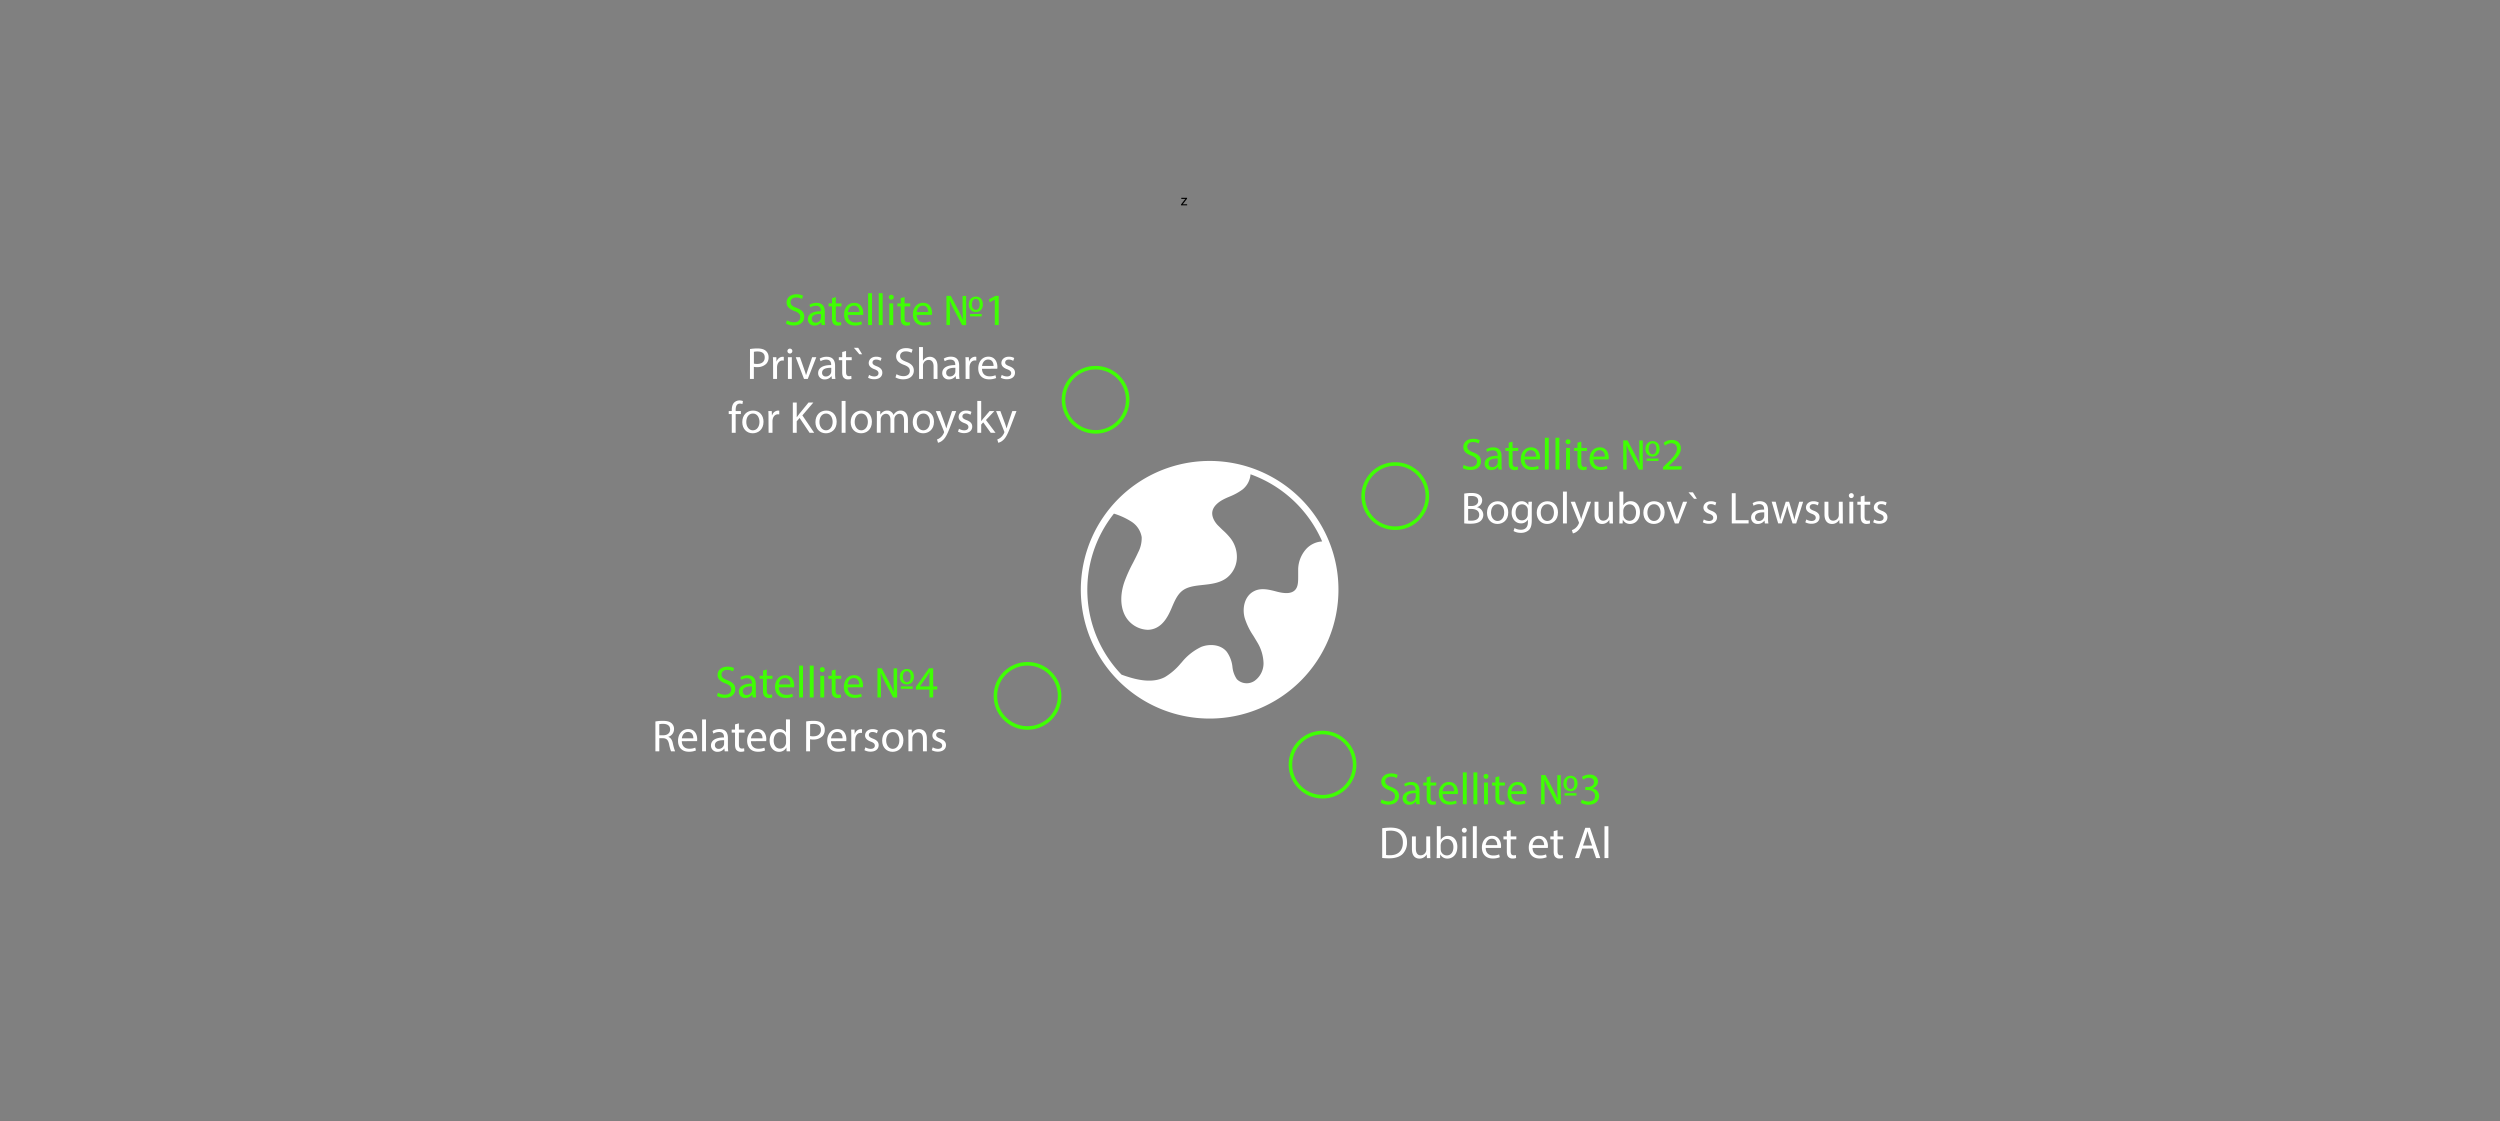 <?xml version="1.0" encoding="UTF-8"?> <svg xmlns="http://www.w3.org/2000/svg" id="Слой_1" data-name="Слой 1" viewBox="0 0 1920 861"><rect x="0" y="0" width="1920" height="861" fill="#808080" stroke="none"/> <defs> <style>.cls-1{fill:none;stroke:#3fff03;stroke-miterlimit:10;stroke-width:2.74px;}.cls-2{fill:#3fff03;}.cls-3{fill:#fff;}</style> </defs> <title>new</title> <circle class="cls-1" cx="789.13" cy="534.44" r="24.66"></circle> <circle class="cls-1" cx="841.4" cy="307.03" r="24.66"></circle> <circle class="cls-1" cx="1071.55" cy="381" r="24.66"></circle> <circle class="cls-1" cx="1015.71" cy="587.23" r="24.66"></circle> <path class="cls-2" d="M1124.1,357a10.72,10.72,0,0,0,5.38,1.51c3.07,0,4.86-1.62,4.86-4,0-2.17-1.24-3.41-4.38-4.62-3.79-1.34-6.13-3.31-6.13-6.58,0-3.62,3-6.31,7.51-6.31a10.54,10.54,0,0,1,5.14,1.14l-.83,2.44a9.31,9.31,0,0,0-4.41-1.1c-3.17,0-4.38,1.9-4.38,3.48,0,2.17,1.41,3.24,4.62,4.48,3.93,1.52,5.93,3.42,5.93,6.83,0,3.58-2.66,6.69-8.14,6.69a12,12,0,0,1-5.93-1.49Z"></path> <path class="cls-2" d="M1150.75,360.65l-.24-2.1h-.11a6.21,6.21,0,0,1-5.1,2.48,4.75,4.75,0,0,1-5.1-4.79c0-4,3.58-6.24,10-6.21v-.34c0-1.38-.38-3.86-3.79-3.86a8.28,8.28,0,0,0-4.34,1.24l-.69-2a10.3,10.3,0,0,1,5.48-1.48c5.1,0,6.34,3.48,6.34,6.82v6.24a24.27,24.27,0,0,0,.27,4Zm-.45-8.51c-3.31-.07-7.07.51-7.07,3.75a2.69,2.69,0,0,0,2.86,2.9,4.16,4.16,0,0,0,4-2.79,3.3,3.3,0,0,0,.17-1Z"></path> <path class="cls-2" d="M1161.64,339.18V344H1166v2.31h-4.34v9c0,2.07.59,3.24,2.28,3.24a6.92,6.92,0,0,0,1.75-.2l.14,2.27a7.46,7.46,0,0,1-2.69.42,4.19,4.19,0,0,1-3.27-1.28c-.86-.9-1.17-2.38-1.17-4.34v-9.1h-2.59V344h2.59v-4Z"></path> <path class="cls-2" d="M1170.88,352.86c.07,4.1,2.69,5.79,5.72,5.79a11,11,0,0,0,4.62-.86l.52,2.17a13.56,13.56,0,0,1-5.55,1c-5.14,0-8.21-3.38-8.21-8.41s3-9,7.83-9c5.44,0,6.89,4.79,6.89,7.86a12.51,12.51,0,0,1-.1,1.41Zm8.89-2.17c0-1.93-.79-4.93-4.2-4.93-3.07,0-4.41,2.83-4.66,4.93Z"></path> <path class="cls-2" d="M1186.46,336.18h3v24.47h-3Z"></path> <path class="cls-2" d="M1194.59,336.18h3v24.47h-3Z"></path> <path class="cls-2" d="M1206.11,339.28a1.88,1.88,0,0,1-3.76,0,1.85,1.85,0,0,1,1.9-1.9A1.81,1.81,0,0,1,1206.11,339.28Zm-3.38,21.37V344h3v16.68Z"></path> <path class="cls-2" d="M1214.45,339.18V344h4.34v2.31h-4.34v9c0,2.07.59,3.24,2.27,3.24a6.94,6.94,0,0,0,1.76-.2l.14,2.27a7.46,7.46,0,0,1-2.69.42,4.19,4.19,0,0,1-3.27-1.28c-.87-.9-1.17-2.38-1.17-4.34v-9.1h-2.59V344h2.59v-4Z"></path> <path class="cls-2" d="M1223.69,352.86c.07,4.1,2.69,5.79,5.72,5.79a11,11,0,0,0,4.62-.86l.52,2.17a13.56,13.56,0,0,1-5.55,1c-5.14,0-8.21-3.38-8.21-8.41s3-9,7.83-9c5.44,0,6.89,4.79,6.89,7.86a12.51,12.51,0,0,1-.1,1.41Zm8.89-2.17c0-1.93-.79-4.93-4.2-4.93-3.07,0-4.42,2.83-4.66,4.93Z"></path> <path class="cls-2" d="M1246.61,360.65v-22.4h3.31l5.86,11.06c1.34,2.65,2.55,5.14,3.51,7.48l0,0c-.24-3.14-.31-5.76-.31-9.31v-9.2h2.69v22.4h-3.07l-5.89-11.13c-1.31-2.52-2.52-5.07-3.55-7.62l-.11,0c.14,2.9.21,5.49.21,9.45v9.27Zm28-16c0,4.27-2.69,6-5.45,6-3.07,0-5.45-2.14-5.45-5.89s2.52-6,5.48-6C1272.5,338.76,1274.57,341.07,1274.57,344.66Zm-10,9.3v-1.79h9.07V354Zm1.55-9.16c0,2.41,1.35,4.17,3,4.17,1.83,0,3-1.76,3-4.24,0-2-.82-4.24-3-4.24S1266.15,342.73,1266.15,344.8Z"></path> <path class="cls-2" d="M1277.19,360.65v-1.86l2.37-2.31c5.73-5.45,8.31-8.34,8.35-11.72,0-2.27-1.11-4.38-4.45-4.38a7.67,7.67,0,0,0-4.76,1.9l-1-2.14a9.81,9.81,0,0,1,6.34-2.27c4.83,0,6.86,3.31,6.86,6.51,0,4.14-3,7.48-7.72,12l-1.79,1.66v.07h10.06v2.51Z"></path> <path class="cls-3" d="M1124.52,379.09a29.51,29.51,0,0,1,5.48-.48c3,0,4.92.52,6.37,1.69a4.87,4.87,0,0,1,1.93,4.1,5.51,5.51,0,0,1-3.93,5.1v.07a6,6,0,0,1,4.8,5.83,6.25,6.25,0,0,1-2,4.65c-1.62,1.48-4.24,2.17-8,2.17a34.72,34.72,0,0,1-4.65-.27Zm3,9.52h2.73c3.17,0,5-1.66,5-3.9,0-2.72-2.07-3.79-5.1-3.79a12.44,12.44,0,0,0-2.66.21Zm0,11.13a15.28,15.28,0,0,0,2.52.14c3.1,0,6-1.14,6-4.52,0-3.17-2.72-4.48-6-4.48h-2.49Z"></path> <path class="cls-3" d="M1158.33,393.54c0,6.17-4.27,8.86-8.31,8.86-4.51,0-8-3.31-8-8.59,0-5.58,3.65-8.86,8.27-8.86C1155.09,385,1158.33,388.44,1158.33,393.54Zm-13.24.17c0,3.65,2.11,6.41,5.07,6.41s5.07-2.72,5.07-6.48c0-2.83-1.41-6.41-5-6.41S1145.09,390.54,1145.09,393.71Z"></path> <path class="cls-3" d="M1176.53,385.33c-.07,1.21-.14,2.55-.14,4.59v9.68c0,3.83-.75,6.17-2.37,7.62a8.84,8.84,0,0,1-6.07,2,10.72,10.72,0,0,1-5.55-1.38l.76-2.31a9.37,9.37,0,0,0,4.89,1.31c3.1,0,5.38-1.62,5.38-5.82v-1.86h-.07a6,6,0,0,1-5.31,2.79c-4.13,0-7.1-3.52-7.1-8.14,0-5.65,3.69-8.86,7.52-8.86a5.54,5.54,0,0,1,5.2,2.9h.07l.14-2.52Zm-3.14,6.59a4.25,4.25,0,0,0-.17-1.38,4.37,4.37,0,0,0-4.24-3.21c-2.89,0-5,2.45-5,6.31,0,3.28,1.65,6,4.93,6a4.42,4.42,0,0,0,4.2-3.1,5.09,5.09,0,0,0,.24-1.62Z"></path> <path class="cls-3" d="M1196.53,393.54c0,6.17-4.28,8.86-8.31,8.86-4.52,0-8-3.31-8-8.59,0-5.58,3.66-8.86,8.27-8.86C1193.29,385,1196.53,388.44,1196.53,393.54Zm-13.24.17c0,3.65,2.1,6.41,5.07,6.41s5.06-2.72,5.06-6.48c0-2.83-1.41-6.41-5-6.41S1183.29,390.54,1183.29,393.71Z"></path> <path class="cls-3" d="M1200.35,377.54h3V402h-3Z"></path> <path class="cls-3" d="M1209.59,385.33l3.65,9.86c.38,1.1.8,2.41,1.07,3.41h.07c.31-1,.66-2.27,1.07-3.48l3.31-9.79h3.2l-4.54,11.9c-2.18,5.72-3.66,8.65-5.73,10.44a8.09,8.09,0,0,1-3.72,2l-.76-2.55a8,8,0,0,0,2.66-1.48,9.26,9.26,0,0,0,2.55-3.38,2.37,2.37,0,0,0,.24-.72,2.62,2.62,0,0,0-.21-.79l-6.17-15.38Z"></path> <path class="cls-3" d="M1238.68,397.47c0,1.72,0,3.24.14,4.55h-2.69l-.17-2.73h-.07a6.26,6.26,0,0,1-5.51,3.11c-2.62,0-5.76-1.45-5.76-7.31v-9.76h3v9.24c0,3.17,1,5.31,3.73,5.31a4.37,4.37,0,0,0,4-2.76,4.28,4.28,0,0,0,.28-1.55V385.33h3Z"></path> <path class="cls-3" d="M1243.58,402c.07-1.14.14-2.83.14-4.31V377.54h3V388h.07a6.22,6.22,0,0,1,5.69-3.07c4.14,0,7.07,3.45,7,8.52,0,6-3.75,8.93-7.48,8.93a5.94,5.94,0,0,1-5.58-3.14h-.11l-.13,2.76Zm3.13-6.69a5.51,5.51,0,0,0,.14,1.1,4.68,4.68,0,0,0,4.55,3.55c3.17,0,5.07-2.58,5.07-6.41,0-3.34-1.72-6.2-5-6.2a4.83,4.83,0,0,0-4.62,3.72,5.94,5.94,0,0,0-.18,1.24Z"></path> <path class="cls-3" d="M1278.43,393.54c0,6.17-4.28,8.86-8.31,8.86-4.52,0-8-3.31-8-8.59,0-5.58,3.66-8.86,8.28-8.86C1275.19,385,1278.43,388.44,1278.43,393.54Zm-13.24.17c0,3.65,2.1,6.41,5.07,6.41s5.06-2.72,5.06-6.48c0-2.83-1.41-6.41-5-6.41S1265.19,390.54,1265.19,393.71Z"></path> <path class="cls-3" d="M1283.18,385.33l3.28,9.38a42.12,42.12,0,0,1,1.34,4.27h.11c.38-1.38.86-2.75,1.41-4.27l3.24-9.38h3.17L1289.18,402h-2.89l-6.35-16.69Z"></path> <path class="cls-3" d="M1300.18,378.13l3,4.93H1301l-4.21-4.93Z"></path> <path class="cls-3" d="M1308.52,398.92a8,8,0,0,0,4,1.2c2.2,0,3.24-1.1,3.24-2.48s-.86-2.24-3.1-3.07c-3-1.07-4.42-2.72-4.42-4.72,0-2.69,2.18-4.9,5.76-4.9a8.33,8.33,0,0,1,4.1,1l-.76,2.2a6.51,6.51,0,0,0-3.41-1c-1.79,0-2.79,1-2.79,2.27s1,2,3.17,2.83c2.9,1.1,4.38,2.55,4.38,5,0,2.93-2.28,5-6.24,5a9.5,9.5,0,0,1-4.69-1.14Z"></path> <path class="cls-3" d="M1330,378.78h3V399.5h9.93V402H1330Z"></path> <path class="cls-3" d="M1355.4,402l-.24-2.11h-.11a6.21,6.21,0,0,1-5.1,2.49,4.75,4.75,0,0,1-5.1-4.8c0-4,3.59-6.23,10-6.2v-.34c0-1.38-.38-3.86-3.79-3.86a8.28,8.28,0,0,0-4.34,1.24l-.69-2a10.33,10.33,0,0,1,5.48-1.49c5.1,0,6.34,3.49,6.34,6.83V398a23.16,23.16,0,0,0,.28,4Zm-.45-8.52c-3.31-.07-7.07.52-7.07,3.76a2.69,2.69,0,0,0,2.87,2.9,4.14,4.14,0,0,0,4-2.8,3.24,3.24,0,0,0,.17-1Z"></path> <path class="cls-3" d="M1363.71,385.33l2.2,8.48c.49,1.86.93,3.59,1.24,5.31h.11c.38-1.69.93-3.48,1.48-5.27l2.72-8.52H1374l2.59,8.35c.62,2,1.1,3.75,1.48,5.44h.1a51.3,51.3,0,0,1,1.28-5.41l2.38-8.38h3L1379.46,402h-2.76l-2.55-8a55.74,55.74,0,0,1-1.48-5.48h-.07a47.68,47.68,0,0,1-1.52,5.52l-2.69,7.93h-2.75l-5-16.69Z"></path> <path class="cls-3" d="M1387.25,398.92a8,8,0,0,0,4,1.2c2.21,0,3.24-1.1,3.24-2.48s-.86-2.24-3.1-3.07c-3-1.07-4.41-2.72-4.41-4.72,0-2.69,2.17-4.9,5.75-4.9a8.33,8.33,0,0,1,4.1,1l-.75,2.2a6.58,6.58,0,0,0-3.42-1c-1.79,0-2.79,1-2.79,2.27s1,2,3.17,2.83c2.9,1.1,4.38,2.55,4.38,5,0,2.93-2.28,5-6.24,5a9.53,9.53,0,0,1-4.69-1.14Z"></path> <path class="cls-3" d="M1415.28,397.47c0,1.72,0,3.24.13,4.55h-2.69l-.17-2.73h-.07a6.26,6.26,0,0,1-5.51,3.11c-2.62,0-5.76-1.45-5.76-7.31v-9.76h3v9.24c0,3.17,1,5.31,3.72,5.31a4.38,4.38,0,0,0,4-2.76,4.5,4.5,0,0,0,.27-1.55V385.33h3Z"></path> <path class="cls-3" d="M1423.69,380.65a1.88,1.88,0,0,1-3.76,0,1.85,1.85,0,0,1,1.9-1.9A1.81,1.81,0,0,1,1423.69,380.65ZM1420.31,402V385.33h3V402Z"></path> <path class="cls-3" d="M1432,380.54v4.79h4.34v2.31H1432v9c0,2.07.58,3.24,2.27,3.24a6.43,6.43,0,0,0,1.76-.21l.14,2.28a7.5,7.5,0,0,1-2.69.41,4.21,4.21,0,0,1-3.27-1.27c-.87-.9-1.18-2.38-1.18-4.35v-9.1h-2.58v-2.31h2.58v-4Z"></path> <path class="cls-3" d="M1439.37,398.92a8,8,0,0,0,4,1.2c2.21,0,3.24-1.1,3.24-2.48s-.86-2.24-3.1-3.07c-3-1.07-4.41-2.72-4.41-4.72,0-2.69,2.17-4.9,5.75-4.9a8.33,8.33,0,0,1,4.1,1l-.75,2.2a6.58,6.58,0,0,0-3.42-1c-1.79,0-2.79,1-2.79,2.27s1,2,3.17,2.83c2.9,1.1,4.38,2.55,4.38,5,0,2.93-2.28,5-6.24,5a9.53,9.53,0,0,1-4.69-1.14Z"></path> <path class="cls-2" d="M1061.1,614a10.72,10.72,0,0,0,5.38,1.51c3.07,0,4.86-1.62,4.86-4,0-2.17-1.24-3.41-4.38-4.62-3.79-1.34-6.13-3.31-6.13-6.58,0-3.62,3-6.31,7.51-6.31a10.54,10.54,0,0,1,5.14,1.14l-.83,2.44a9.31,9.31,0,0,0-4.41-1.1c-3.17,0-4.38,1.9-4.38,3.48,0,2.17,1.41,3.24,4.62,4.48,3.93,1.52,5.93,3.42,5.93,6.83,0,3.58-2.66,6.69-8.14,6.69a12,12,0,0,1-5.93-1.49Z"></path> <path class="cls-2" d="M1087.75,617.65l-.24-2.1h-.11a6.21,6.21,0,0,1-5.1,2.48,4.75,4.75,0,0,1-5.1-4.79c0-4,3.58-6.24,10-6.2v-.35c0-1.38-.38-3.86-3.79-3.86a8.28,8.28,0,0,0-4.34,1.24l-.69-2a10.3,10.3,0,0,1,5.48-1.48c5.1,0,6.34,3.48,6.34,6.82v6.24a24.27,24.27,0,0,0,.27,4Zm-.45-8.51c-3.31-.07-7.07.51-7.07,3.75a2.69,2.69,0,0,0,2.86,2.9,4.16,4.16,0,0,0,4-2.79,3.3,3.3,0,0,0,.17-1Z"></path> <path class="cls-2" d="M1098.64,596.18V601H1103v2.31h-4.34v9c0,2.07.59,3.24,2.28,3.24a6.92,6.92,0,0,0,1.75-.2l.14,2.27a7.46,7.46,0,0,1-2.69.42,4.19,4.19,0,0,1-3.27-1.28c-.86-.9-1.17-2.38-1.17-4.34v-9.1h-2.59V601h2.59v-4Z"></path> <path class="cls-2" d="M1107.88,609.86c.07,4.1,2.69,5.79,5.72,5.79a11,11,0,0,0,4.62-.86l.52,2.17a13.56,13.56,0,0,1-5.55,1c-5.14,0-8.21-3.38-8.21-8.41s3-9,7.83-9c5.44,0,6.89,4.79,6.89,7.86a12.51,12.51,0,0,1-.1,1.41Zm8.89-2.17c0-1.93-.79-4.93-4.2-4.93-3.07,0-4.41,2.83-4.66,4.93Z"></path> <path class="cls-2" d="M1123.46,593.18h3v24.47h-3Z"></path> <path class="cls-2" d="M1131.59,593.18h3v24.47h-3Z"></path> <path class="cls-2" d="M1143.11,596.28a1.88,1.88,0,0,1-3.76,0,1.85,1.85,0,0,1,1.9-1.9A1.81,1.81,0,0,1,1143.11,596.28Zm-3.38,21.37V601h3v16.68Z"></path> <path class="cls-2" d="M1151.45,596.18V601h4.34v2.31h-4.34v9c0,2.07.59,3.24,2.27,3.24a6.94,6.94,0,0,0,1.76-.2l.14,2.27a7.46,7.46,0,0,1-2.69.42,4.19,4.19,0,0,1-3.27-1.28c-.87-.9-1.17-2.38-1.17-4.34v-9.1h-2.59V601h2.59v-4Z"></path> <path class="cls-2" d="M1160.69,609.86c.07,4.1,2.69,5.79,5.72,5.79a11,11,0,0,0,4.62-.86l.52,2.17a13.56,13.56,0,0,1-5.55,1c-5.14,0-8.21-3.38-8.21-8.41s3-9,7.83-9c5.44,0,6.89,4.79,6.89,7.86a12.51,12.51,0,0,1-.1,1.41Zm8.89-2.17c0-1.93-.79-4.93-4.2-4.93-3.07,0-4.42,2.83-4.66,4.93Z"></path> <path class="cls-2" d="M1183.61,617.65v-22.4h3.31l5.86,11.06c1.34,2.65,2.55,5.14,3.51,7.48l0,0c-.24-3.14-.31-5.76-.31-9.31v-9.2h2.69v22.4h-3.07l-5.89-11.13c-1.31-2.52-2.52-5.07-3.55-7.62l-.11,0c.14,2.9.21,5.49.21,9.45v9.27Zm28-16c0,4.27-2.69,6-5.45,6-3.07,0-5.45-2.14-5.45-5.9s2.52-6,5.48-6C1209.5,595.76,1211.57,598.07,1211.57,601.66Zm-10,9.3v-1.79h9.07V611Zm1.55-9.17c0,2.42,1.35,4.18,3,4.18,1.83,0,3-1.76,3-4.24,0-2-.82-4.24-3-4.24S1203.15,599.73,1203.15,601.79Z"></path> <path class="cls-2" d="M1214.91,614.17a10.15,10.15,0,0,0,5,1.41c3.9,0,5.1-2.48,5.07-4.34,0-3.14-2.86-4.48-5.79-4.48h-1.69v-2.28h1.69c2.21,0,5-1.13,5-3.79,0-1.79-1.14-3.38-3.93-3.38a8.21,8.21,0,0,0-4.48,1.49l-.8-2.21a10.7,10.7,0,0,1,5.86-1.72c4.42,0,6.42,2.62,6.42,5.34,0,2.31-1.38,4.27-4.14,5.27v.07a5.84,5.84,0,0,1,5,5.76c0,3.58-2.79,6.72-8.17,6.72a11.35,11.35,0,0,1-5.83-1.52Z"></path> <path class="cls-3" d="M1061.52,636.09a43.58,43.58,0,0,1,6.37-.48c4.31,0,7.38,1,9.41,2.9s3.28,4.58,3.28,8.34a12.26,12.26,0,0,1-3.35,9c-2.17,2.17-5.75,3.34-10.27,3.34a48.87,48.87,0,0,1-5.44-.27Zm3,20.55a18.84,18.84,0,0,0,3,.17c6.41,0,9.89-3.58,9.89-9.86,0-5.48-3.07-9-9.41-9a17.32,17.32,0,0,0-3.52.31Z"></path> <path class="cls-3" d="M1098.43,654.47c0,1.72,0,3.24.14,4.55h-2.69l-.17-2.73h-.07a6.27,6.27,0,0,1-5.52,3.11c-2.61,0-5.75-1.45-5.75-7.31v-9.76h3v9.24c0,3.17,1,5.31,3.72,5.31a4.37,4.37,0,0,0,4-2.76,4.28,4.28,0,0,0,.28-1.55V642.33h3Z"></path> <path class="cls-3" d="M1103.33,659c.07-1.14.14-2.83.14-4.31V634.54h3V645h.07a6.22,6.22,0,0,1,5.69-3.06c4.14,0,7.07,3.44,7,8.51,0,6-3.75,8.93-7.48,8.93a5.94,5.94,0,0,1-5.58-3.14h-.11L1106,659Zm3.13-6.69a5.51,5.51,0,0,0,.14,1.1,4.68,4.68,0,0,0,4.55,3.55c3.17,0,5.07-2.58,5.07-6.41,0-3.34-1.72-6.2-5-6.2a4.83,4.83,0,0,0-4.62,3.72,5.94,5.94,0,0,0-.18,1.24Z"></path> <path class="cls-3" d="M1126.46,637.65a1.88,1.88,0,0,1-3.76,0,1.85,1.85,0,0,1,1.9-1.9A1.81,1.81,0,0,1,1126.46,637.65ZM1123.08,659V642.33h3V659Z"></path> <path class="cls-3" d="M1131.15,634.54h3V659h-3Z"></path> <path class="cls-3" d="M1141,651.23c.07,4.1,2.69,5.79,5.72,5.79a11,11,0,0,0,4.62-.86l.52,2.17a13.59,13.59,0,0,1-5.55,1c-5.14,0-8.21-3.38-8.21-8.41s3-9,7.83-9c5.44,0,6.89,4.79,6.89,7.85a12.73,12.73,0,0,1-.1,1.42Zm8.89-2.18c0-1.93-.79-4.92-4.2-4.92-3.07,0-4.41,2.82-4.66,4.92Z"></path> <path class="cls-3" d="M1160.2,637.54v4.79h4.35v2.31h-4.35v9c0,2.07.59,3.24,2.28,3.24a6.48,6.48,0,0,0,1.76-.21l.13,2.28a7.4,7.4,0,0,1-2.68.41,4.22,4.22,0,0,1-3.28-1.27c-.86-.9-1.17-2.38-1.17-4.35v-9.1h-2.59v-2.31h2.59v-4Z"></path> <path class="cls-3" d="M1177,651.23c.07,4.1,2.68,5.79,5.72,5.79a11,11,0,0,0,4.62-.86l.51,2.17a13.52,13.52,0,0,1-5.55,1c-5.13,0-8.2-3.38-8.2-8.41s3-9,7.83-9c5.44,0,6.89,4.79,6.89,7.85a12.73,12.73,0,0,1-.1,1.42Zm8.89-2.18c0-1.93-.79-4.92-4.21-4.92-3.06,0-4.41,2.82-4.65,4.92Z"></path> <path class="cls-3" d="M1196.19,637.54v4.79h4.34v2.31h-4.34v9c0,2.07.59,3.24,2.28,3.24a6.4,6.4,0,0,0,1.75-.21l.14,2.28a7.46,7.46,0,0,1-2.69.41,4.21,4.21,0,0,1-3.27-1.27c-.86-.9-1.17-2.38-1.17-4.35v-9.1h-2.59v-2.31h2.59v-4Z"></path> <path class="cls-3" d="M1215.12,651.71,1212.7,659h-3.1l7.89-23.23h3.62L1229,659h-3.21l-2.48-7.31Zm7.61-2.34-2.27-6.69c-.52-1.52-.86-2.9-1.21-4.24h-.07c-.34,1.38-.72,2.79-1.17,4.2l-2.27,6.73Z"></path> <path class="cls-3" d="M1232.25,634.54h3V659h-3Z"></path> <path class="cls-2" d="M551.37,532a10.72,10.72,0,0,0,5.38,1.51c3.07,0,4.86-1.62,4.86-4,0-2.17-1.24-3.41-4.38-4.62-3.79-1.34-6.13-3.31-6.13-6.58,0-3.62,3-6.31,7.51-6.31a10.54,10.54,0,0,1,5.14,1.14l-.83,2.44a9.31,9.31,0,0,0-4.41-1.1c-3.17,0-4.38,1.9-4.38,3.48,0,2.17,1.41,3.24,4.62,4.48,3.93,1.52,5.93,3.42,5.93,6.83,0,3.58-2.66,6.69-8.14,6.69a12,12,0,0,1-5.93-1.49Z"></path> <path class="cls-2" d="M578,535.65l-.24-2.1h-.11a6.21,6.21,0,0,1-5.1,2.48,4.75,4.75,0,0,1-5.1-4.79c0-4,3.58-6.24,10-6.21v-.34c0-1.38-.38-3.86-3.79-3.86a8.28,8.28,0,0,0-4.34,1.24l-.69-2a10.3,10.3,0,0,1,5.48-1.48c5.1,0,6.34,3.48,6.34,6.82v6.24a23.16,23.16,0,0,0,.28,4Zm-.45-8.51c-3.31-.07-7.07.51-7.07,3.75a2.69,2.69,0,0,0,2.86,2.9,4.15,4.15,0,0,0,4-2.79,3.3,3.3,0,0,0,.17-1Z"></path> <path class="cls-2" d="M588.91,514.18V519h4.34v2.31h-4.34v9c0,2.07.59,3.24,2.28,3.24a6.92,6.92,0,0,0,1.75-.2l.14,2.27a7.42,7.42,0,0,1-2.69.42,4.19,4.19,0,0,1-3.27-1.28c-.86-.9-1.17-2.38-1.17-4.34v-9.1h-2.59V519H586v-4Z"></path> <path class="cls-2" d="M598.15,527.86c.07,4.1,2.69,5.79,5.72,5.79a11,11,0,0,0,4.62-.86L609,535a13.56,13.56,0,0,1-5.55,1c-5.14,0-8.21-3.38-8.21-8.41s3-9,7.83-9c5.44,0,6.89,4.79,6.89,7.86a12.51,12.51,0,0,1-.1,1.41Zm8.89-2.17c0-1.93-.79-4.93-4.2-4.93-3.07,0-4.42,2.83-4.66,4.93Z"></path> <path class="cls-2" d="M613.73,511.18h3v24.47h-3Z"></path> <path class="cls-2" d="M621.87,511.18h3v24.47h-3Z"></path> <path class="cls-2" d="M633.38,514.28a1.88,1.88,0,0,1-3.76,0,1.85,1.85,0,0,1,1.9-1.9A1.81,1.81,0,0,1,633.38,514.28ZM630,535.65V519h3v16.68Z"></path> <path class="cls-2" d="M641.72,514.18V519h4.34v2.31h-4.34v9c0,2.07.58,3.24,2.27,3.24a6.94,6.94,0,0,0,1.76-.2l.14,2.27a7.46,7.46,0,0,1-2.69.42,4.19,4.19,0,0,1-3.27-1.28c-.87-.9-1.18-2.38-1.18-4.34v-9.1h-2.58V519h2.58v-4Z"></path> <path class="cls-2" d="M651,527.86c.07,4.1,2.69,5.79,5.72,5.79a11,11,0,0,0,4.62-.86l.52,2.17a13.56,13.56,0,0,1-5.55,1c-5.14,0-8.21-3.38-8.21-8.41s3-9,7.83-9c5.44,0,6.89,4.79,6.89,7.86a12.51,12.51,0,0,1-.1,1.41Zm8.89-2.17c0-1.93-.79-4.93-4.2-4.93-3.07,0-4.42,2.83-4.66,4.93Z"></path> <path class="cls-2" d="M673.88,535.65v-22.4h3.31l5.86,11.06c1.34,2.65,2.55,5.14,3.52,7.48l0,0c-.24-3.14-.31-5.76-.31-9.31v-9.2H689v22.4h-3.07L680,524.52c-1.31-2.52-2.52-5.07-3.55-7.62l-.11,0c.14,2.9.21,5.49.21,9.45v9.27Zm28-16c0,4.27-2.69,6-5.45,6-3.07,0-5.45-2.14-5.45-5.89s2.52-6,5.48-6C699.77,513.76,701.84,516.07,701.84,519.66Zm-10,9.3v-1.79h9.07V529Zm1.55-9.16c0,2.41,1.35,4.17,3,4.17,1.83,0,3-1.76,3-4.24,0-2-.82-4.24-3-4.24S693.42,517.73,693.42,519.8Z"></path> <path class="cls-2" d="M713.83,535.65v-6.1H703.42v-2l10-14.3h3.27v13.92h3.14v2.38h-3.14v6.1Zm0-8.48v-7.48c0-1.17,0-2.34.1-3.51h-.1c-.69,1.31-1.24,2.27-1.86,3.31l-5.48,7.61v.07Z"></path> <path class="cls-3" d="M503.35,554.09a32.23,32.23,0,0,1,5.76-.48c3.2,0,5.27.59,6.72,1.9a5.79,5.79,0,0,1,1.83,4.41,6.1,6.1,0,0,1-4.38,5.93v.1c1.79.62,2.86,2.28,3.41,4.69a37.65,37.65,0,0,0,1.79,6.38h-3.1a30.79,30.79,0,0,1-1.55-5.55c-.69-3.21-1.93-4.42-4.65-4.52h-2.83V577h-3Zm3,10.59h3.07c3.2,0,5.24-1.76,5.24-4.42,0-3-2.17-4.3-5.34-4.34a12.18,12.18,0,0,0-3,.28Z"></path> <path class="cls-3" d="M523.62,569.23c.07,4.1,2.69,5.79,5.72,5.79a11,11,0,0,0,4.62-.86l.52,2.17a13.59,13.59,0,0,1-5.55,1c-5.14,0-8.2-3.38-8.2-8.41s3-9,7.82-9c5.45,0,6.89,4.79,6.89,7.85a10.68,10.68,0,0,1-.1,1.42Zm8.89-2.18c0-1.93-.79-4.92-4.2-4.92-3.07,0-4.41,2.82-4.65,4.92Z"></path> <path class="cls-3" d="M539.2,552.54h3V577h-3Z"></path> <path class="cls-3" d="M556.57,577l-.24-2.11h-.1a6.21,6.21,0,0,1-5.1,2.49,4.75,4.75,0,0,1-5.1-4.79c0-4,3.58-6.24,10-6.21v-.34c0-1.38-.38-3.86-3.79-3.86a8.29,8.29,0,0,0-4.35,1.24l-.69-2a10.33,10.33,0,0,1,5.48-1.48c5.11,0,6.35,3.48,6.35,6.82V573a23.23,23.23,0,0,0,.27,4Zm-.44-8.52c-3.31-.07-7.07.52-7.07,3.76a2.69,2.69,0,0,0,2.86,2.9,4.14,4.14,0,0,0,4-2.8,3,3,0,0,0,.18-1Z"></path> <path class="cls-3" d="M567.47,555.54v4.79h4.34v2.31h-4.34v9c0,2.07.58,3.24,2.27,3.24a6.43,6.43,0,0,0,1.76-.21l.14,2.28a7.5,7.5,0,0,1-2.69.41,4.21,4.21,0,0,1-3.27-1.27c-.87-.9-1.18-2.38-1.18-4.35v-9.1h-2.58v-2.31h2.58v-4Z"></path> <path class="cls-3" d="M576.71,569.23c.06,4.1,2.68,5.79,5.72,5.79a11,11,0,0,0,4.62-.86l.51,2.17a13.52,13.52,0,0,1-5.55,1c-5.13,0-8.2-3.38-8.2-8.41s3-9,7.82-9c5.45,0,6.9,4.79,6.9,7.85a10.33,10.33,0,0,1-.11,1.42Zm8.89-2.18c0-1.93-.79-4.92-4.21-4.92-3.06,0-4.41,2.82-4.65,4.92Z"></path> <path class="cls-3" d="M606.7,552.54v20.17c0,1.48,0,3.17.13,4.31h-2.72l-.14-2.9h-.07a6.17,6.17,0,0,1-5.68,3.28c-4,0-7.14-3.42-7.14-8.48,0-5.55,3.41-9,7.48-9a5.56,5.56,0,0,1,5,2.55h.07v-10Zm-3,14.58a5,5,0,0,0-.14-1.27,4.45,4.45,0,0,0-4.37-3.52c-3.14,0-5,2.76-5,6.45,0,3.38,1.65,6.17,4.93,6.17a4.56,4.56,0,0,0,4.44-3.62,5,5,0,0,0,.14-1.31Z"></path> <path class="cls-3" d="M619.14,554.06a34.87,34.87,0,0,1,5.76-.45c3,0,5.13.69,6.51,1.93a6.24,6.24,0,0,1,2,4.86,6.86,6.86,0,0,1-1.79,5,9.65,9.65,0,0,1-7.1,2.55,10.4,10.4,0,0,1-2.41-.21V577h-3Zm3,11.2a9.67,9.67,0,0,0,2.48.24c3.62,0,5.83-1.75,5.83-5S628.27,556,625,556a12.43,12.43,0,0,0-2.82.24Z"></path> <path class="cls-3" d="M638.2,569.23c.07,4.1,2.69,5.79,5.72,5.79a11,11,0,0,0,4.62-.86l.52,2.17a13.59,13.59,0,0,1-5.55,1c-5.14,0-8.2-3.38-8.2-8.41s3-9,7.82-9c5.45,0,6.89,4.79,6.89,7.85a10.68,10.68,0,0,1-.1,1.42Zm8.89-2.18c0-1.93-.79-4.92-4.2-4.92-3.07,0-4.41,2.82-4.65,4.92Z"></path> <path class="cls-3" d="M653.78,565.54c0-2,0-3.66-.14-5.21h2.66l.1,3.28h.14a5,5,0,0,1,4.62-3.65,3.22,3.22,0,0,1,.86.1v2.86a4.49,4.49,0,0,0-1-.1c-2.14,0-3.66,1.62-4.07,3.89a8.41,8.41,0,0,0-.14,1.41V577h-3Z"></path> <path class="cls-3" d="M664.64,573.92a8,8,0,0,0,4,1.2c2.21,0,3.24-1.1,3.24-2.48s-.86-2.24-3.1-3.07c-3-1.07-4.41-2.72-4.41-4.72,0-2.69,2.17-4.89,5.75-4.89a8.33,8.33,0,0,1,4.1,1l-.76,2.21a6.41,6.41,0,0,0-3.41-1c-1.79,0-2.79,1-2.79,2.27s1,2,3.17,2.83c2.9,1.1,4.38,2.55,4.38,5,0,2.93-2.28,5-6.24,5a9.5,9.5,0,0,1-4.69-1.14Z"></path> <path class="cls-3" d="M693.8,568.54c0,6.17-4.27,8.86-8.3,8.86-4.52,0-8-3.31-8-8.59,0-5.58,3.65-8.85,8.27-8.85C690.56,560,693.8,563.44,693.8,568.54Zm-13.23.17c0,3.65,2.1,6.41,5.06,6.41s5.07-2.72,5.07-6.48c0-2.83-1.41-6.41-5-6.41S680.57,565.54,680.57,568.71Z"></path> <path class="cls-3" d="M697.63,564.85c0-1.72,0-3.14-.14-4.52h2.69l.17,2.76h.07a6.15,6.15,0,0,1,5.52-3.13c2.31,0,5.89,1.37,5.89,7.09v10h-3V567.4c0-2.69-1-4.93-3.86-4.93a4.46,4.46,0,0,0-4.28,4.52v10h-3Z"></path> <path class="cls-3" d="M716.35,573.92a8,8,0,0,0,4,1.2c2.2,0,3.23-1.1,3.23-2.48s-.86-2.24-3.1-3.07c-3-1.07-4.41-2.72-4.41-4.72,0-2.69,2.17-4.89,5.76-4.89a8.33,8.33,0,0,1,4.1,1l-.76,2.21a6.41,6.41,0,0,0-3.41-1c-1.79,0-2.79,1-2.79,2.27s1,2,3.17,2.83c2.89,1.1,4.38,2.55,4.38,5,0,2.93-2.28,5-6.24,5a9.5,9.5,0,0,1-4.69-1.14Z"></path> <path class="cls-2" d="M604.37,246a10.72,10.72,0,0,0,5.38,1.51c3.07,0,4.86-1.62,4.86-4,0-2.17-1.24-3.41-4.38-4.62-3.79-1.34-6.13-3.31-6.13-6.58,0-3.62,3-6.31,7.51-6.31a10.54,10.54,0,0,1,5.14,1.14l-.83,2.44a9.31,9.31,0,0,0-4.41-1.1c-3.17,0-4.38,1.9-4.38,3.48,0,2.17,1.41,3.24,4.62,4.48,3.93,1.52,5.93,3.42,5.93,6.83,0,3.58-2.66,6.69-8.14,6.69a12,12,0,0,1-5.93-1.49Z"></path> <path class="cls-2" d="M631,249.65l-.24-2.1h-.11a6.21,6.21,0,0,1-5.1,2.48,4.75,4.75,0,0,1-5.1-4.79c0-4,3.58-6.24,10-6.21v-.34c0-1.38-.38-3.86-3.79-3.86a8.28,8.28,0,0,0-4.34,1.24l-.69-2a10.3,10.3,0,0,1,5.48-1.48c5.1,0,6.34,3.48,6.34,6.82v6.24a23.16,23.16,0,0,0,.28,4Zm-.45-8.51c-3.31-.07-7.07.51-7.07,3.75a2.69,2.69,0,0,0,2.86,2.9,4.15,4.15,0,0,0,4-2.79,3.3,3.3,0,0,0,.17-1Z"></path> <path class="cls-2" d="M641.91,228.18V233h4.34v2.31h-4.34v9c0,2.07.59,3.24,2.28,3.24a6.92,6.92,0,0,0,1.75-.2l.14,2.27a7.42,7.42,0,0,1-2.69.42,4.19,4.19,0,0,1-3.27-1.28c-.86-.9-1.17-2.38-1.17-4.34v-9.1h-2.59V233H639v-4Z"></path> <path class="cls-2" d="M651.15,241.86c.07,4.1,2.69,5.79,5.72,5.79a11,11,0,0,0,4.62-.86L662,249a13.56,13.56,0,0,1-5.55,1c-5.14,0-8.21-3.38-8.21-8.41s3-9,7.83-9c5.45,0,6.89,4.79,6.89,7.86a12.51,12.51,0,0,1-.1,1.41Zm8.89-2.17c0-1.93-.79-4.93-4.2-4.93-3.07,0-4.41,2.83-4.66,4.93Z"></path> <path class="cls-2" d="M666.73,225.18h3v24.47h-3Z"></path> <path class="cls-2" d="M674.87,225.18h3v24.47h-3Z"></path> <path class="cls-2" d="M686.38,228.28a1.88,1.88,0,0,1-3.76,0,1.85,1.85,0,0,1,1.9-1.9A1.81,1.81,0,0,1,686.38,228.28ZM683,249.65V233h3v16.68Z"></path> <path class="cls-2" d="M694.72,228.18V233h4.34v2.31h-4.34v9c0,2.07.59,3.24,2.28,3.24a6.92,6.92,0,0,0,1.75-.2l.14,2.27a7.46,7.46,0,0,1-2.69.42,4.19,4.19,0,0,1-3.27-1.28c-.86-.9-1.17-2.38-1.17-4.34v-9.1h-2.59V233h2.59v-4Z"></path> <path class="cls-2" d="M704,241.86c.07,4.1,2.69,5.79,5.72,5.79a11,11,0,0,0,4.62-.86l.52,2.17a13.56,13.56,0,0,1-5.55,1c-5.14,0-8.21-3.38-8.21-8.41s3-9,7.83-9c5.44,0,6.89,4.79,6.89,7.86a12.51,12.51,0,0,1-.1,1.41Zm8.89-2.17c0-1.93-.79-4.93-4.2-4.93-3.07,0-4.42,2.83-4.66,4.93Z"></path> <path class="cls-2" d="M726.88,249.65v-22.4h3.31l5.86,11.06c1.34,2.65,2.55,5.14,3.52,7.48l0,0c-.24-3.14-.31-5.76-.31-9.31v-9.2H742v22.4h-3.07L733,238.52c-1.31-2.52-2.52-5.07-3.55-7.62l-.11,0c.14,2.9.21,5.49.21,9.45v9.27Zm28-16c0,4.27-2.69,6-5.45,6-3.07,0-5.45-2.14-5.45-5.89s2.52-6,5.48-6C752.77,227.76,754.84,230.07,754.84,233.66Zm-10,9.3v-1.79h9.07V243Zm1.55-9.16c0,2.41,1.35,4.17,3,4.17,1.83,0,3-1.76,3-4.24,0-2-.82-4.24-3-4.24S746.42,231.73,746.42,233.8Z"></path> <path class="cls-2" d="M764,230.07H764l-3.89,2.11-.59-2.31,4.89-2.62H767v22.4H764Z"></path> <path class="cls-3" d="M576,268.06a34.73,34.73,0,0,1,5.75-.45c3,0,5.14.69,6.52,1.93a6.27,6.27,0,0,1,2,4.86,6.86,6.86,0,0,1-1.79,5,9.63,9.63,0,0,1-7.1,2.55,10.49,10.49,0,0,1-2.42-.21V291h-3Zm3,11.2a9.8,9.8,0,0,0,2.49.24c3.62,0,5.82-1.75,5.82-5s-2.17-4.55-5.48-4.55a12.53,12.53,0,0,0-2.83.24Z"></path> <path class="cls-3" d="M593.72,279.54c0-2,0-3.66-.14-5.21h2.66l.1,3.28h.14A5,5,0,0,1,601.1,274a3.26,3.26,0,0,1,.86.11v2.86a4.53,4.53,0,0,0-1-.1c-2.13,0-3.65,1.62-4.06,3.89a8.41,8.41,0,0,0-.14,1.41V291h-3Z"></path> <path class="cls-3" d="M608.51,269.65a1.88,1.88,0,0,1-3.76,0,1.85,1.85,0,0,1,1.9-1.9A1.81,1.81,0,0,1,608.51,269.65ZM605.13,291V274.33h3V291Z"></path> <path class="cls-3" d="M614.37,274.33l3.27,9.38c.55,1.52,1,2.89,1.35,4.27h.1c.38-1.38.86-2.75,1.41-4.27l3.24-9.38h3.18L620.37,291h-2.9l-6.34-16.69Z"></path> <path class="cls-3" d="M638.88,291l-.25-2.11h-.1a6.21,6.21,0,0,1-5.1,2.49,4.75,4.75,0,0,1-5.1-4.8c0-4,3.58-6.23,10-6.2v-.34c0-1.38-.38-3.86-3.79-3.86a8.35,8.35,0,0,0-4.35,1.24l-.68-2A10.28,10.28,0,0,1,635,274c5.1,0,6.34,3.49,6.34,6.83V287a24.27,24.27,0,0,0,.27,4Zm-.45-8.52c-3.31-.07-7.07.52-7.07,3.76a2.69,2.69,0,0,0,2.86,2.9,4.17,4.17,0,0,0,4-2.8,3.24,3.24,0,0,0,.17-1Z"></path> <path class="cls-3" d="M649.77,269.54v4.79h4.34v2.31h-4.34v9c0,2.07.58,3.24,2.27,3.24a6.43,6.43,0,0,0,1.76-.21l.14,2.28a7.5,7.5,0,0,1-2.69.41,4.21,4.21,0,0,1-3.27-1.27c-.87-.9-1.18-2.38-1.18-4.35v-9.1h-2.58v-2.31h2.58v-4Z"></path> <path class="cls-3" d="M659.11,267.13l3,4.93H660l-4.2-4.93Z"></path> <path class="cls-3" d="M667.45,287.92a8,8,0,0,0,4,1.2c2.21,0,3.24-1.1,3.24-2.48s-.86-2.24-3.1-3.07c-3-1.07-4.41-2.72-4.41-4.72,0-2.69,2.17-4.9,5.75-4.9a8.4,8.4,0,0,1,4.11,1l-.76,2.2a6.55,6.55,0,0,0-3.42-1c-1.79,0-2.79,1-2.79,2.27s1,2,3.17,2.83c2.9,1.1,4.38,2.55,4.38,5,0,2.93-2.27,5-6.24,5a9.53,9.53,0,0,1-4.69-1.14Z"></path> <path class="cls-3" d="M688.51,287.36a10.62,10.62,0,0,0,5.38,1.52c3.07,0,4.86-1.62,4.86-4,0-2.18-1.24-3.42-4.38-4.62-3.79-1.35-6.13-3.31-6.13-6.59,0-3.62,3-6.3,7.51-6.3a10.67,10.67,0,0,1,5.14,1.13l-.83,2.45a9.31,9.31,0,0,0-4.41-1.1c-3.17,0-4.38,1.89-4.38,3.48,0,2.17,1.41,3.24,4.62,4.48,3.93,1.52,5.93,3.41,5.93,6.82,0,3.59-2.65,6.69-8.14,6.69a12,12,0,0,1-5.93-1.48Z"></path> <path class="cls-3" d="M705.82,266.54h3V277h.07a5.56,5.56,0,0,1,2.17-2.13,6.24,6.24,0,0,1,3.1-.87c2.24,0,5.83,1.38,5.83,7.14V291h-3v-9.59c0-2.68-1-5-3.86-5a4.36,4.36,0,0,0-4.07,3,3.76,3.76,0,0,0-.21,1.45V291h-3Z"></path> <path class="cls-3" d="M734.19,291l-.24-2.11h-.11a6.21,6.21,0,0,1-5.1,2.49,4.75,4.75,0,0,1-5.1-4.8c0-4,3.58-6.23,10-6.2v-.34c0-1.38-.38-3.86-3.79-3.86a8.28,8.28,0,0,0-4.34,1.24l-.69-2a10.28,10.28,0,0,1,5.48-1.49c5.1,0,6.34,3.49,6.34,6.83V287a24.27,24.27,0,0,0,.27,4Zm-.45-8.52c-3.31-.07-7.07.52-7.07,3.76a2.69,2.69,0,0,0,2.86,2.9,4.16,4.16,0,0,0,4-2.8,3.24,3.24,0,0,0,.17-1Z"></path> <path class="cls-3" d="M741.56,279.54c0-2,0-3.66-.13-5.21h2.65l.1,3.28h.14a5,5,0,0,1,4.62-3.66,3.15,3.15,0,0,1,.86.11v2.86a4.49,4.49,0,0,0-1-.1c-2.14,0-3.66,1.62-4.07,3.89a8.41,8.41,0,0,0-.14,1.41V291h-3Z"></path> <path class="cls-3" d="M754.18,283.23c.07,4.1,2.69,5.79,5.72,5.79a11,11,0,0,0,4.62-.86l.52,2.17a13.59,13.59,0,0,1-5.55,1c-5.14,0-8.2-3.38-8.2-8.41s3-9,7.82-9c5.45,0,6.89,4.8,6.89,7.86a12.73,12.73,0,0,1-.1,1.42Zm8.89-2.17c0-1.94-.79-4.93-4.2-4.93-3.07,0-4.41,2.82-4.65,4.93Z"></path> <path class="cls-3" d="M769.35,287.92a8,8,0,0,0,4,1.2c2.2,0,3.24-1.1,3.24-2.48s-.87-2.24-3.11-3.07c-3-1.07-4.41-2.72-4.41-4.72,0-2.69,2.17-4.9,5.76-4.9a8.33,8.33,0,0,1,4.1,1l-.76,2.2a6.51,6.51,0,0,0-3.41-1c-1.79,0-2.79,1-2.79,2.27s1,2,3.17,2.83c2.89,1.1,4.38,2.55,4.38,5,0,2.93-2.28,5-6.24,5a9.5,9.5,0,0,1-4.69-1.14Z"></path> <path class="cls-3" d="M562,332.38V318h-2.34V315.7H562v-.79c0-2.35.52-4.48,1.93-5.83a5.83,5.83,0,0,1,4.07-1.55,7,7,0,0,1,2.58.48l-.41,2.35a4.49,4.49,0,0,0-1.93-.38c-2.59,0-3.24,2.27-3.24,4.82v.9h4V318h-4v14.37Z"></path> <path class="cls-3" d="M586.38,323.9c0,6.17-4.28,8.86-8.31,8.86-4.52,0-8-3.31-8-8.58,0-5.59,3.66-8.86,8.28-8.86C583.14,315.32,586.38,318.8,586.38,323.9Zm-13.24.18c0,3.65,2.1,6.41,5.07,6.41s5.06-2.73,5.06-6.48c0-2.83-1.41-6.42-5-6.42S573.14,320.9,573.14,324.08Z"></path> <path class="cls-3" d="M590.2,320.9c0-2,0-3.65-.13-5.2h2.65l.1,3.27H593a5,5,0,0,1,4.62-3.65,3.22,3.22,0,0,1,.86.1v2.86a5.13,5.13,0,0,0-1-.1c-2.14,0-3.66,1.62-4.07,3.9a8.3,8.3,0,0,0-.14,1.41v8.89h-3Z"></path> <path class="cls-3" d="M608.89,309.15h3v11.2H612c.62-.89,1.24-1.72,1.83-2.48l7.1-8.72h3.72L616.23,319l9.06,13.37h-3.55L614.09,321l-2.21,2.55v8.86h-3Z"></path> <path class="cls-3" d="M642.56,323.9c0,6.17-4.27,8.86-8.3,8.86-4.52,0-8-3.31-8-8.58,0-5.59,3.65-8.86,8.27-8.86C639.32,315.32,642.56,318.8,642.56,323.9Zm-13.23.18c0,3.65,2.1,6.41,5.06,6.41s5.07-2.73,5.07-6.48c0-2.83-1.41-6.42-5-6.42S629.33,320.9,629.33,324.08Z"></path> <path class="cls-3" d="M646.39,307.91h3v24.47h-3Z"></path> <path class="cls-3" d="M669.62,323.9c0,6.17-4.27,8.86-8.3,8.86-4.52,0-8-3.31-8-8.58,0-5.59,3.65-8.86,8.27-8.86C666.38,315.32,669.62,318.8,669.62,323.9Zm-13.23.18c0,3.65,2.1,6.41,5.06,6.41s5.07-2.73,5.07-6.48c0-2.83-1.41-6.42-5-6.42S656.39,320.9,656.39,324.08Z"></path> <path class="cls-3" d="M673.45,320.21c0-1.72,0-3.13-.14-4.51H676l.14,2.69h.1a5.74,5.74,0,0,1,5.24-3.07,4.93,4.93,0,0,1,4.72,3.34h.07a6.93,6.93,0,0,1,1.86-2.17,5.68,5.68,0,0,1,3.69-1.17c2.21,0,5.48,1.45,5.48,7.24v9.82h-3v-9.44c0-3.21-1.17-5.14-3.61-5.14a3.94,3.94,0,0,0-3.59,2.76,4.89,4.89,0,0,0-.24,1.52v10.3h-3v-10c0-2.66-1.18-4.59-3.49-4.59a4.14,4.14,0,0,0-3.75,3,4.05,4.05,0,0,0-.24,1.49v10.06h-3Z"></path> <path class="cls-3" d="M717.3,323.9c0,6.17-4.28,8.86-8.31,8.86-4.52,0-8-3.31-8-8.58,0-5.59,3.66-8.86,8.28-8.86C714.06,315.32,717.3,318.8,717.3,323.9Zm-13.24.18c0,3.65,2.1,6.41,5.07,6.41s5.07-2.73,5.07-6.48c0-2.83-1.42-6.42-5-6.42S704.06,320.9,704.06,324.08Z"></path> <path class="cls-3" d="M722,315.7l3.65,9.86c.38,1.1.79,2.41,1.07,3.41h.07c.31-1,.65-2.28,1.07-3.48l3.31-9.79h3.2l-4.55,11.89c-2.17,5.72-3.65,8.65-5.72,10.45a8.24,8.24,0,0,1-3.72,2l-.76-2.55a7.87,7.87,0,0,0,2.65-1.48,9.24,9.24,0,0,0,2.55-3.38,2.12,2.12,0,0,0,.24-.72,2.5,2.5,0,0,0-.2-.8l-6.17-15.37Z"></path> <path class="cls-3" d="M736.5,329.28a7.89,7.89,0,0,0,4,1.21c2.2,0,3.24-1.11,3.24-2.49s-.86-2.24-3.11-3.06c-3-1.07-4.41-2.73-4.41-4.73,0-2.68,2.17-4.89,5.76-4.89a8.33,8.33,0,0,1,4.1,1l-.76,2.21a6.5,6.5,0,0,0-3.41-1c-1.79,0-2.79,1-2.79,2.28s1,2,3.17,2.83c2.89,1.1,4.38,2.55,4.38,5,0,2.93-2.28,5-6.24,5a9.5,9.5,0,0,1-4.69-1.14Z"></path> <path class="cls-3" d="M753.56,323.35h.07c.41-.58,1-1.31,1.48-1.89l4.9-5.76h3.65l-6.45,6.86,7.35,9.82h-3.69l-5.76-8-1.55,1.72v6.27h-3V307.91h3Z"></path> <path class="cls-3" d="M768.28,315.7l3.65,9.86c.38,1.1.8,2.41,1.07,3.41h.07c.31-1,.66-2.28,1.07-3.48l3.31-9.79h3.21l-4.55,11.89c-2.18,5.72-3.66,8.65-5.73,10.45a8.19,8.19,0,0,1-3.72,2l-.76-2.55a8,8,0,0,0,2.66-1.48,9.35,9.35,0,0,0,2.55-3.38,2.12,2.12,0,0,0,.24-.72,2.6,2.6,0,0,0-.21-.8L765,315.7Z"></path> <path d="M907,157.09l2.62-3.42.76-.9v0h-3.14v-.85h4.42v.66l-2.59,3.37c-.24.33-.48.61-.74.91v0h3.39v.84H907Z"></path> <path class="cls-3" d="M929,551.86a98.93,98.93,0,0,0,98.93-98.93,97.58,97.58,0,0,0-6.56-35.44A98.93,98.93,0,1,0,929,551.86ZM855.36,394.42A54.68,54.68,0,0,1,869,400.67a17.53,17.53,0,0,1,7.82,11.84,23.59,23.59,0,0,1-2.73,11.73c-1.23,2.73-2.65,5.48-4,8.13a111.38,111.38,0,0,0-6.54,14.48c-3.33,9.65-3.18,18.85.44,25.84a20.56,20.56,0,0,0,17.32,11,15.29,15.29,0,0,0,6.45-1.43c6-2.82,9.31-9,11.75-14.62l.55-1.3c2-4.66,4.06-9.49,7.72-12.45,4.23-3.41,10-4,16.07-4.66s12.87-1.38,18.17-5.33a20.27,20.27,0,0,0,7.85-14.48,23.38,23.38,0,0,0-4.49-15.59,48.32,48.32,0,0,0-6.15-6.56c-1.28-1.18-2.42-2.41-3.62-3.52-2.42-2.42-5-6.37-4.59-10.38.58-5,5.65-8.3,8.62-9.85,1.52-.79,3.06-1.47,4.82-2.19a43.81,43.81,0,0,0,9.85-5.43,16.59,16.59,0,0,0,6.1-11.65,94.78,94.78,0,0,1,55,51.58,18,18,0,0,0-12.19,5.72A24.14,24.14,0,0,0,997,437v4.61c0,4.56.14,8.88-2.41,11.53s-7,3-13.52,1.35l-1-.26c-5.38-1.38-11.49-3-16.89-.24-7.44,3.71-9.32,13.19-7.24,20.65a51.88,51.88,0,0,0,6.63,13.61c1,1.66,2,3.31,3,5a32.52,32.52,0,0,1,4.82,16.12,16.51,16.51,0,0,1-7,13.59,10.7,10.7,0,0,1-13.46-1.31,20.2,20.2,0,0,1-3.41-9.48,24.33,24.33,0,0,0-4.36-11.6c-4.83-5.94-13.59-6.11-19.52-3.79a42.77,42.77,0,0,0-15,11.8l-.72.77a47.82,47.82,0,0,1-12.26,10.64c-10.28,5.38-23.21,1.81-33.32-1.86h0a93.94,93.94,0,0,1-5.82-123.69Z"></path> </svg> 